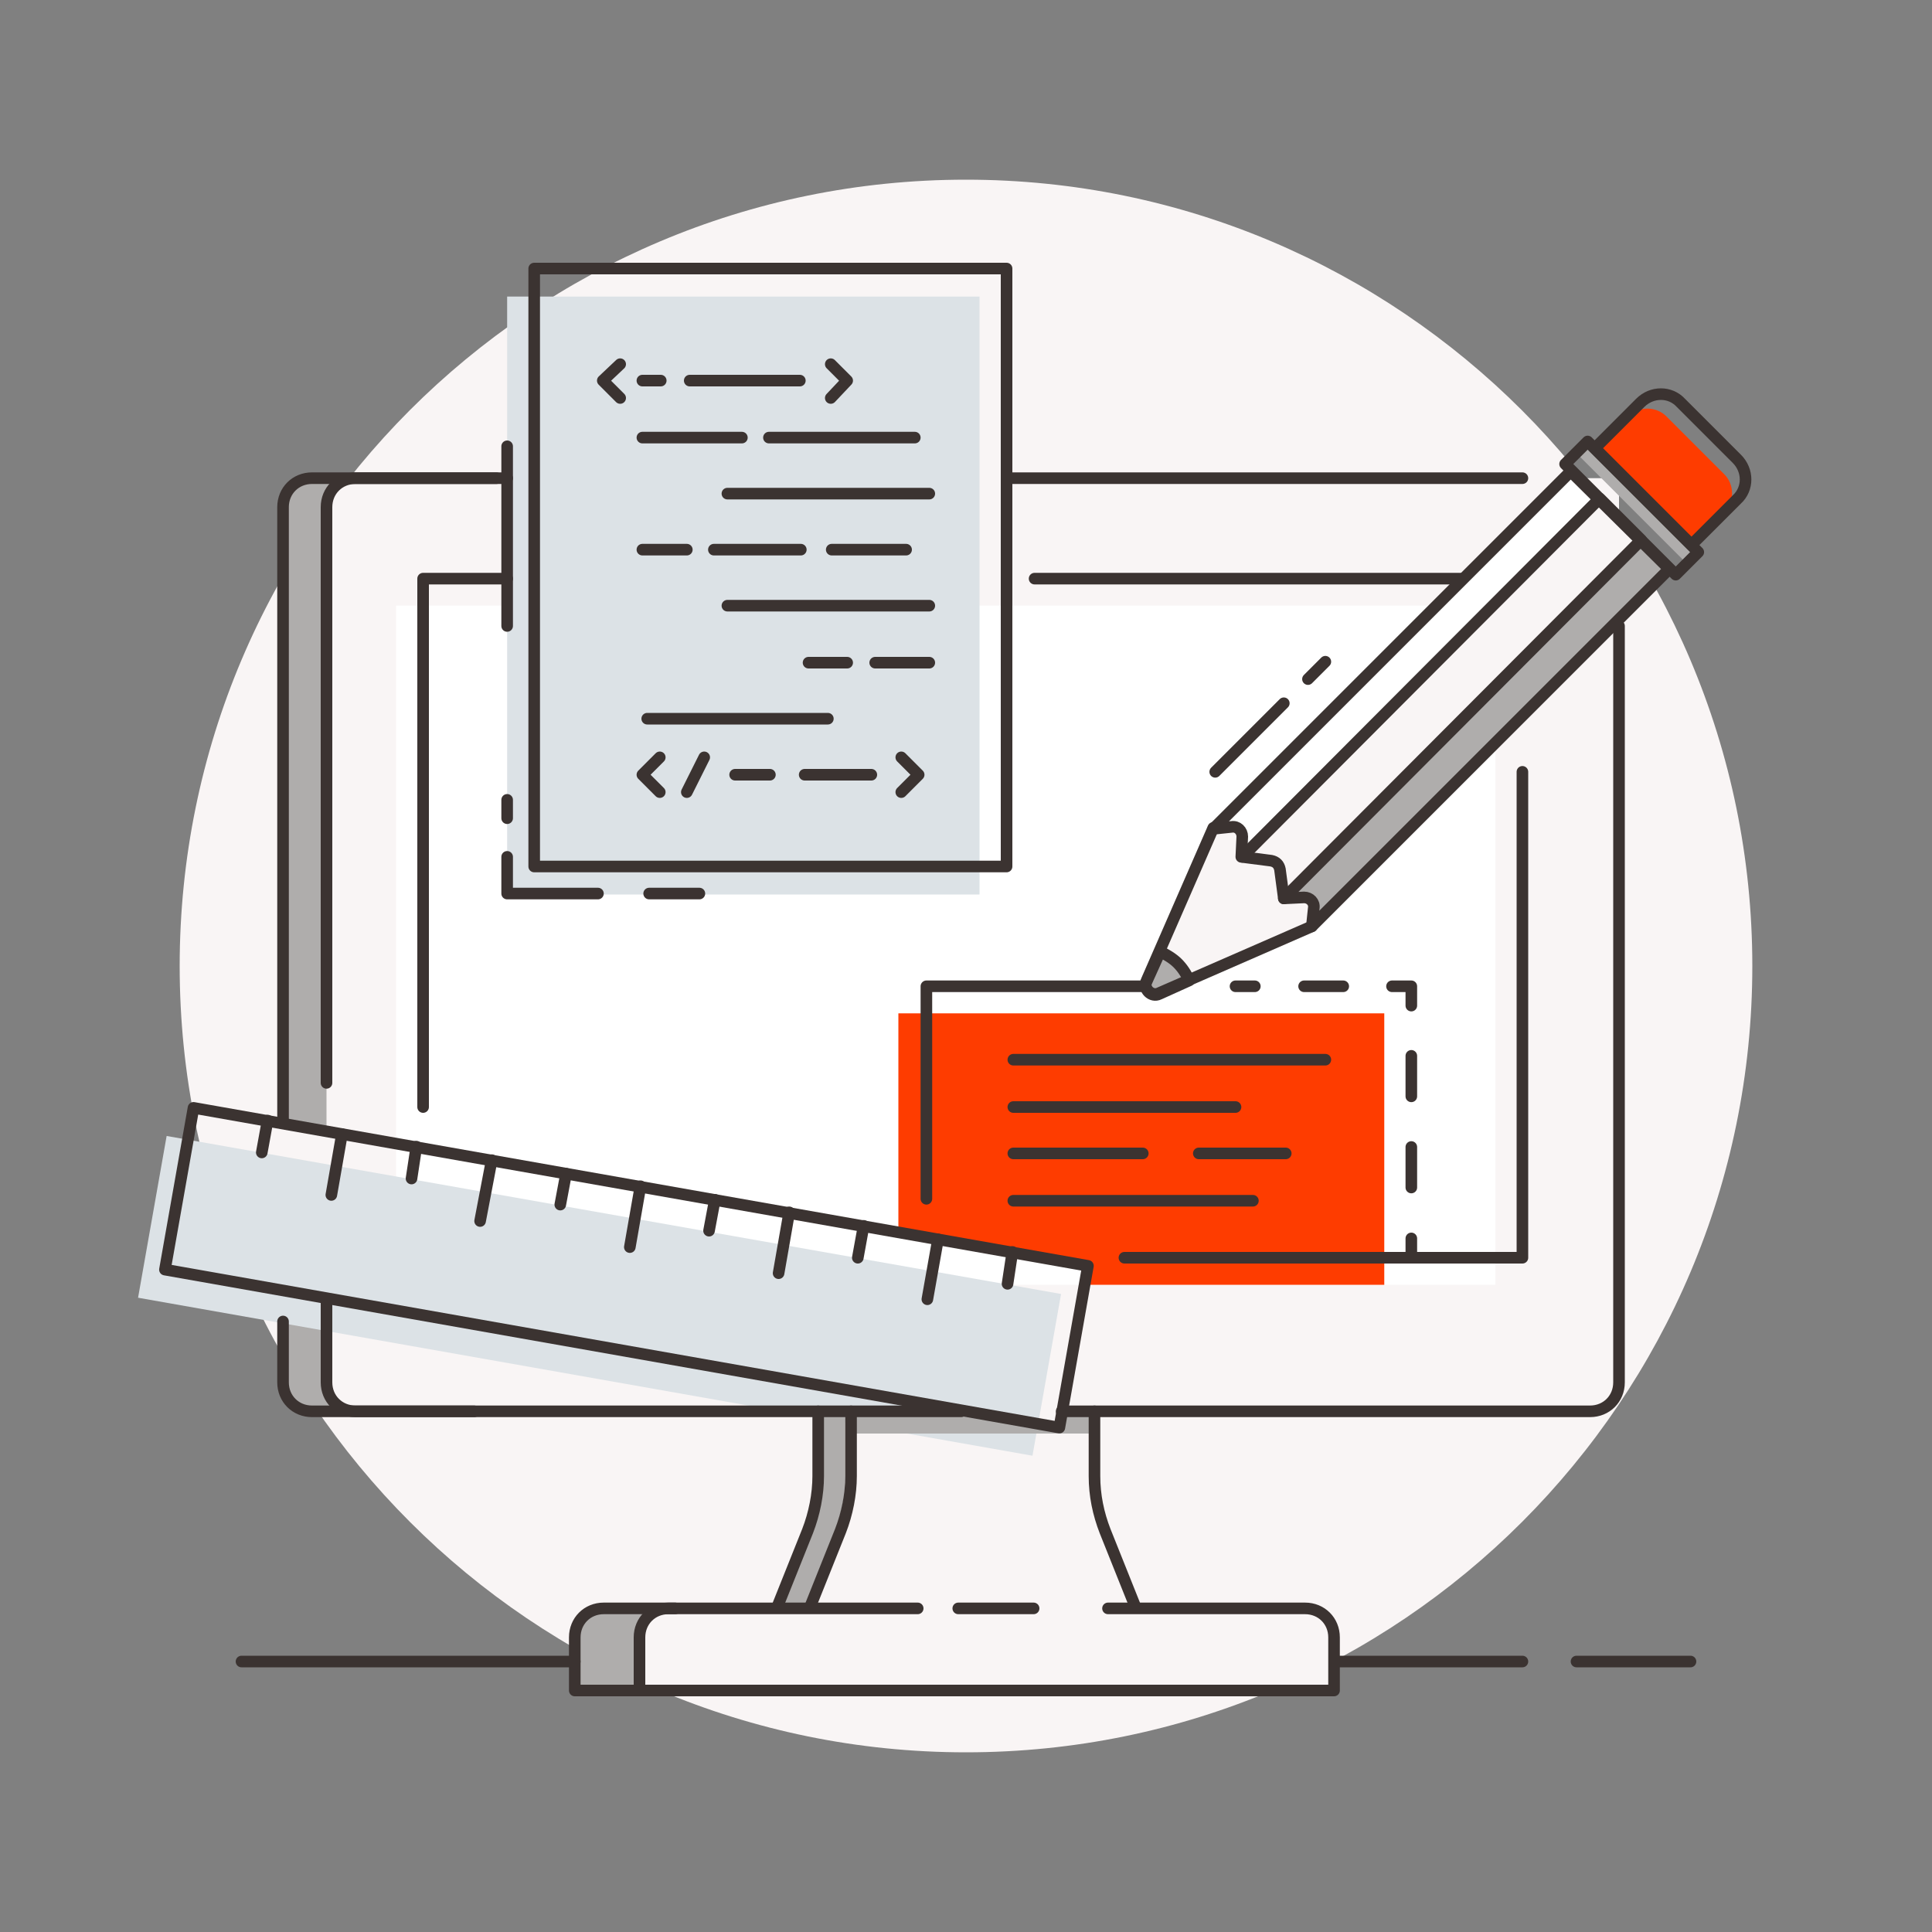 <?xml version="1.0" encoding="utf-8"?>
<!-- Generator: Adobe Illustrator 22.1.0, SVG Export Plug-In . SVG Version: 6.00 Build 0)  -->
<svg version="1.1" id="Laag_1" xmlns="http://www.w3.org/2000/svg" xmlns:xlink="http://www.w3.org/1999/xlink" x="0px" y="0px"
	 viewBox="0 0 200 200" style="enable-background:new 0 0 200 200;" xml:space="preserve">
<rect x="0" y="0" width="200" height="200" fill="#808080" stroke="none"/>
<style type="text/css">
	.st0{clip-path:url(#SVGID_2_);}
	.st1{opacity:0.5;clip-path:url(#SVGID_4_);}
	.st2{clip-path:url(#SVGID_8_);fill:none;stroke:#AFADAC;stroke-miterlimit:10;}
	.st3{clip-path:url(#SVGID_4_);fill:#F9F5F5;}
	.st4{clip-path:url(#SVGID_10_);fill:#AFADAC;}
	.st5{clip-path:url(#SVGID_10_);fill:#F9F5F5;}
	.st6{clip-path:url(#SVGID_10_);fill:#FFFFFF;}
	.st7{clip-path:url(#SVGID_10_);fill:#DCE2E6;}
	.st8{clip-path:url(#SVGID_10_);fill:#FE3C00;}
	
		.st9{clip-path:url(#SVGID_10_);fill:none;stroke:#3B3331;stroke-width:1.2;stroke-linecap:round;stroke-linejoin:round;stroke-miterlimit:10;}
	.st10{clip-path:url(#SVGID_10_);fill:none;stroke:#3B3331;stroke-width:1.2;stroke-linecap:round;stroke-linejoin:round;}
	
		.st11{clip-path:url(#SVGID_10_);fill:none;stroke:#3B3331;stroke-width:1.2;stroke-linecap:round;stroke-linejoin:round;stroke-dasharray:4.052,5.065;}
	
		.st12{clip-path:url(#SVGID_10_);fill:none;stroke:#3B3331;stroke-width:1.2;stroke-linecap:round;stroke-linejoin:round;stroke-dasharray:4.194,5.243;}
</style>
<g>
	<defs>
		<rect id="SVGID_1_" width="200" height="200"/>
	</defs>
	<clipPath id="SVGID_2_">
		<use xlink:href="#SVGID_1_"  style="overflow:visible;"/>
	</clipPath>
	<g class="st0">
		<defs>
			<rect id="SVGID_3_" width="200" height="200"/>
		</defs>
		<clipPath id="SVGID_4_">
			<use xlink:href="#SVGID_3_"  style="overflow:visible;"/>
		</clipPath>
		<g class="st1">
			<g>
				<defs>
					<rect id="SVGID_5_" x="25" y="25" width="150" height="150"/>
				</defs>
				<clipPath id="SVGID_6_">
					<use xlink:href="#SVGID_5_"  style="overflow:visible;"/>
				</clipPath>
			</g>
		</g>
		<g class="st1">
			<g>
				<defs>
					<rect id="SVGID_7_" x="49.5" y="49.5" width="101" height="101"/>
				</defs>
				<clipPath id="SVGID_8_">
					<use xlink:href="#SVGID_7_"  style="overflow:visible;"/>
				</clipPath>
				<rect x="50" y="50" class="st2" width="100" height="100"/>
			</g>
		</g>
		<path class="st3" d="M181.4,100c0,44.9-36.4,81.4-81.4,81.4c-44.9,0-81.4-36.4-81.4-81.4c0-44.9,36.4-81.4,81.4-81.4
			C144.9,18.6,181.4,55.1,181.4,100"/>
	</g>
	<g class="st0">
		<defs>
			<rect id="SVGID_9_" width="200" height="200"/>
		</defs>
		<clipPath id="SVGID_10_">
			<use xlink:href="#SVGID_9_"  style="overflow:visible;"/>
		</clipPath>
		<path class="st4" d="M49.7,119.9l1.6-70.4H32.3c-1.7,0-3,1.3-3,3V116v0.3L49.7,119.9z"/>
		<path class="st4" d="M29.3,133.6v3.2v6.3c0,1.7,1.3,3,3,3h16.9l0.2-9L29.3,133.6z"/>
		<path class="st5" d="M167.6,64.8v78.3c0,1.7-1.3,3-3,3h-54.7H99.5H36.8c-1.7,0-3-1.3-3-3v-4.8v-26.1V52.5c0-1.7,1.3-3,3-3h18.5
			h51.8h60.5V64.8z"/>
		<polygon class="st6" points="154.8,82.7 154.8,133 41,133 41,117.4 41,62.7 154.8,62.7 		"/>
		<rect x="52.5" y="30.7" class="st7" width="48.9" height="61.9"/>
		<polygon class="st8" points="112.1,133 112.4,130.9 93,127.4 93,104.9 115.8,104.9 125.1,104.9 143.3,104.9 143.3,133 		"/>
		
			<rect x="53.4" y="87.1" transform="matrix(0.174 -0.985 0.985 0.174 -80.793 171.784)" class="st7" width="17" height="94"/>
		<path class="st4" d="M67.2,166.5h-4.6c-1.7,0-3,1.3-3,3v5.5h7l-0.2-7.5L67.2,166.5z"/>
		<polygon class="st4" points="113.3,148.4 88.1,148.4 88.1,146.1 100.1,146.1 109.6,147.7 109.9,146.1 113.3,146.1 		"/>
		<path class="st4" d="M80.4,166.5l3.2-8c0.7-1.8,1.1-3.8,1.1-5.7v-6.7h2.8v6.8c0,2.5-0.6,4.4-1.3,6.2c-0.7,1.9-2.4,7.4-2.4,7.4
			H80.4z"/>
		<path class="st9" d="M29.3,116V52.5c0-1.7,1.3-3,3-3h19.1"/>
		<path class="st9" d="M49.1,146.1H32.3c-1.7,0-3-1.3-3-3v-6.3"/>
		<line class="st9" x1="104.2" y1="49.5" x2="157.6" y2="49.5"/>
		<path class="st9" d="M33.8,112.1V52.5c0-1.7,1.3-3,3-3h15.7"/>
		<path class="st9" d="M99.5,146.1H36.8c-1.7,0-3-1.3-3-3v-8.5"/>
		<path class="st9" d="M167.6,64.8v78.3c0,1.7-1.3,3-3,3h-54.7"/>
		<line class="st9" x1="107.1" y1="59.9" x2="151.5" y2="59.9"/>
		<polyline class="st9" points="43.8,114.6 43.8,59.9 52.5,59.9 		"/>
		<polyline class="st9" points="157.6,79.9 157.6,130.2 116.4,130.2 		"/>
		<path class="st9" d="M83.8,166.5l3.2-8c0.7-1.8,1.1-3.8,1.1-5.7v-6.7"/>
		<path class="st9" d="M113.3,146.1v6.7c0,2,0.4,3.9,1.1,5.7l3.2,8"/>
		<path class="st9" d="M80.4,166.5l3.2-8c0.7-1.8,1.1-3.8,1.1-5.7v-6.7"/>
		<path class="st5" d="M135.1,166.5H69.2c-1.7,0-3,1.3-3,3v5.5h71.9v-5.5C138.1,167.9,136.8,166.5,135.1,166.5"/>
		<path class="st9" d="M95,166.5H69.2c-1.7,0-3,1.3-3,3v5.5h71.9v-5.5c0-1.7-1.3-3-3-3h-20.4"/>
		<line class="st9" x1="107" y1="166.5" x2="99.2" y2="166.5"/>
		<path class="st9" d="M69.9,166.5h-7.4c-1.7,0-3,1.3-3,3v5.5h7"/>
		<line class="st9" x1="163.2" y1="172" x2="175" y2="172"/>
		<line class="st9" x1="138.5" y1="172" x2="157.6" y2="172"/>
		<line class="st9" x1="25" y1="172" x2="59.5" y2="172"/>
		<rect x="55.3" y="27.8" class="st9" width="48.9" height="61.9"/>
		<polyline class="st9" points="95.9,124.1 95.9,102.1 118.7,102.1 		"/>
		<line class="st10" x1="127.9" y1="102.1" x2="129.9" y2="102.1"/>
		<line class="st11" x1="135" y1="102.1" x2="141.6" y2="102.1"/>
		<polyline class="st10" points="144.1,102.1 146.1,102.1 146.1,104.1 		"/>
		<line class="st12" x1="146.1" y1="109.3" x2="146.1" y2="125.6"/>
		<line class="st10" x1="146.1" y1="128.2" x2="146.1" y2="130.2"/>
		<line class="st9" x1="104.9" y1="109.7" x2="137.2" y2="109.7"/>
		<line class="st9" x1="104.9" y1="114.6" x2="127.9" y2="114.6"/>
		<line class="st9" x1="104.9" y1="124.3" x2="129.7" y2="124.3"/>
		<line class="st9" x1="124.1" y1="119.4" x2="133.1" y2="119.4"/>
		<line class="st9" x1="104.9" y1="119.4" x2="118.3" y2="119.4"/>
		
			<rect x="56.3" y="84.2" transform="matrix(0.174 -0.985 0.985 0.174 -75.659 172.234)" class="st9" width="17" height="94"/>
		<line class="st9" x1="104.3" y1="132.9" x2="104.8" y2="129.6"/>
		<line class="st9" x1="96" y1="134.5" x2="97.1" y2="128.3"/>
		<line class="st9" x1="88.8" y1="130.2" x2="89.4" y2="126.9"/>
		<line class="st9" x1="80.6" y1="131.8" x2="81.7" y2="125.5"/>
		<line class="st9" x1="73.4" y1="127.4" x2="74" y2="124.2"/>
		<line class="st9" x1="65.2" y1="129.1" x2="66.3" y2="122.8"/>
		<line class="st9" x1="58" y1="124.7" x2="58.6" y2="121.5"/>
		<line class="st9" x1="49.7" y1="126.4" x2="50.9" y2="120.1"/>
		<line class="st9" x1="42.6" y1="122" x2="43.1" y2="118.7"/>
		<line class="st9" x1="34.3" y1="123.7" x2="35.4" y2="117.4"/>
		<line class="st9" x1="27.1" y1="119.3" x2="27.7" y2="116"/>
		<path class="st5" d="M135,92.9l-2.1,0.1l-0.4-3.1c-0.1-0.5-0.4-0.8-0.9-0.9l-3.1-0.4l0.1-2.1c0-0.6-0.5-1.1-1.1-1l-1.9,0.2
			l-6.9,15.8c-0.4,0.8,0.5,1.7,1.3,1.3l15.8-6.9L136,94C136.1,93.4,135.6,92.9,135,92.9"/>
		<path class="st8" d="M178.4,53.2l-4,4l-10-10l4-4c1.2-1.2,3.1-1.2,4.2,0l5.8,5.8C179.6,50.1,179.6,52,178.4,53.2"/>
		
			<rect x="168.7" y="43.9" transform="matrix(0.707 -0.707 0.707 0.707 12.901 135.167)" class="st4" width="1.6" height="16.2"/>
		<path class="st4" d="M123.1,101.5c-0.3-0.7-0.7-1.3-1.2-1.8c-0.5-0.5-1.2-0.9-1.8-1.2l-1.4,3.1c-0.4,0.8,0.5,1.7,1.3,1.3
			L123.1,101.5z"/>
		<path class="st6" d="M162.7,48.7l-37,37l1.9-0.2c0.6-0.1,1.1,0.4,1.1,1l-0.1,2.1l37-37L162.7,48.7z"/>
		<path class="st4" d="M172.8,58.9l-2.9-2.9l-37,37l2.1-0.1c0.6,0,1.1,0.5,1,1.1l-0.2,1.9L172.8,58.9z"/>
		<path class="st5" d="M165.6,51.6l-37,37l3,0.4c0.5,0.1,0.8,0.4,0.9,0.9l0.4,3l37-37L165.6,51.6z"/>
		
			<rect x="167.3" y="44.5" transform="matrix(0.707 -0.707 0.707 0.707 12.276 134.855)" class="st9" width="3.3" height="16.2"/>
		<path class="st9" d="M179.8,51.7l-4.7,4.7l-10-10l4.7-4.7c1.2-1.2,3.1-1.2,4.2,0l5.8,5.8C181,48.7,181,50.6,179.8,51.7z"/>
		<polyline class="st9" points="128.6,88.7 165.6,51.6 169.9,55.9 132.9,93 		"/>
		<path class="st9" d="M135.8,95.9l-15.8,6.9c-0.8,0.4-1.7-0.5-1.3-1.3l6.9-15.8"/>
		<path class="st9" d="M123.1,101.5c-0.3-0.7-0.7-1.3-1.2-1.8c-0.5-0.5-1.2-0.9-1.8-1.2l-1.4,3.1c-0.4,0.8,0.5,1.7,1.3,1.3
			L123.1,101.5z"/>
		<path class="st9" d="M172.8,58.9l-37,37L136,94c0.1-0.6-0.4-1.1-1-1.1l-2.1,0.1l-0.4-3c-0.1-0.5-0.4-0.8-0.9-0.9l-3.1-0.4l0.1-2.1
			c0-0.6-0.5-1.1-1.1-1l-1.9,0.2l37-37L172.8,58.9z"/>
		<line class="st9" x1="67.2" y1="92.5" x2="72.4" y2="92.5"/>
		<polyline class="st9" points="52.5,88.7 52.5,92.5 61.9,92.5 		"/>
		<line class="st9" x1="52.5" y1="82.8" x2="52.5" y2="84.7"/>
		<line class="st9" x1="52.5" y1="46.2" x2="52.5" y2="64.8"/>
		<polyline class="st9" points="64.2,37.7 62.4,39.4 64.2,41.2 		"/>
		<polyline class="st9" points="86,41.2 87.7,39.4 86,37.7 		"/>
		<line class="st9" x1="68.4" y1="39.4" x2="66.5" y2="39.4"/>
		<line class="st9" x1="76.8" y1="45.3" x2="66.5" y2="45.3"/>
		<line class="st9" x1="94.7" y1="45.3" x2="79.6" y2="45.3"/>
		<line class="st9" x1="96.2" y1="51.1" x2="75.3" y2="51.1"/>
		<line class="st9" x1="82.8" y1="39.4" x2="71.4" y2="39.4"/>
		<polyline class="st9" points="93.3,82 95.1,80.2 93.3,78.4 		"/>
		<polyline class="st9" points="68.3,78.4 66.5,80.2 68.3,82 		"/>
		<line class="st9" x1="85.7" y1="74.4" x2="67" y2="74.4"/>
		<line class="st9" x1="79.7" y1="80.2" x2="76.1" y2="80.2"/>
		<line class="st9" x1="90.2" y1="80.2" x2="83.3" y2="80.2"/>
		<line class="st9" x1="72.9" y1="78.4" x2="71.1" y2="82"/>
		<line class="st9" x1="71.1" y1="56.9" x2="66.5" y2="56.9"/>
		<line class="st9" x1="82.9" y1="56.9" x2="73.9" y2="56.9"/>
		<line class="st9" x1="93.8" y1="56.9" x2="86.1" y2="56.9"/>
		<line class="st9" x1="96.2" y1="62.7" x2="75.3" y2="62.7"/>
		<line class="st9" x1="87.7" y1="68.6" x2="83.7" y2="68.6"/>
		<line class="st9" x1="96.2" y1="68.6" x2="90.6" y2="68.6"/>
		<line class="st9" x1="135.4" y1="70.3" x2="137.2" y2="68.5"/>
		<line class="st9" x1="125.8" y1="79.9" x2="132.9" y2="72.8"/>
	</g>
</g>
</svg>
